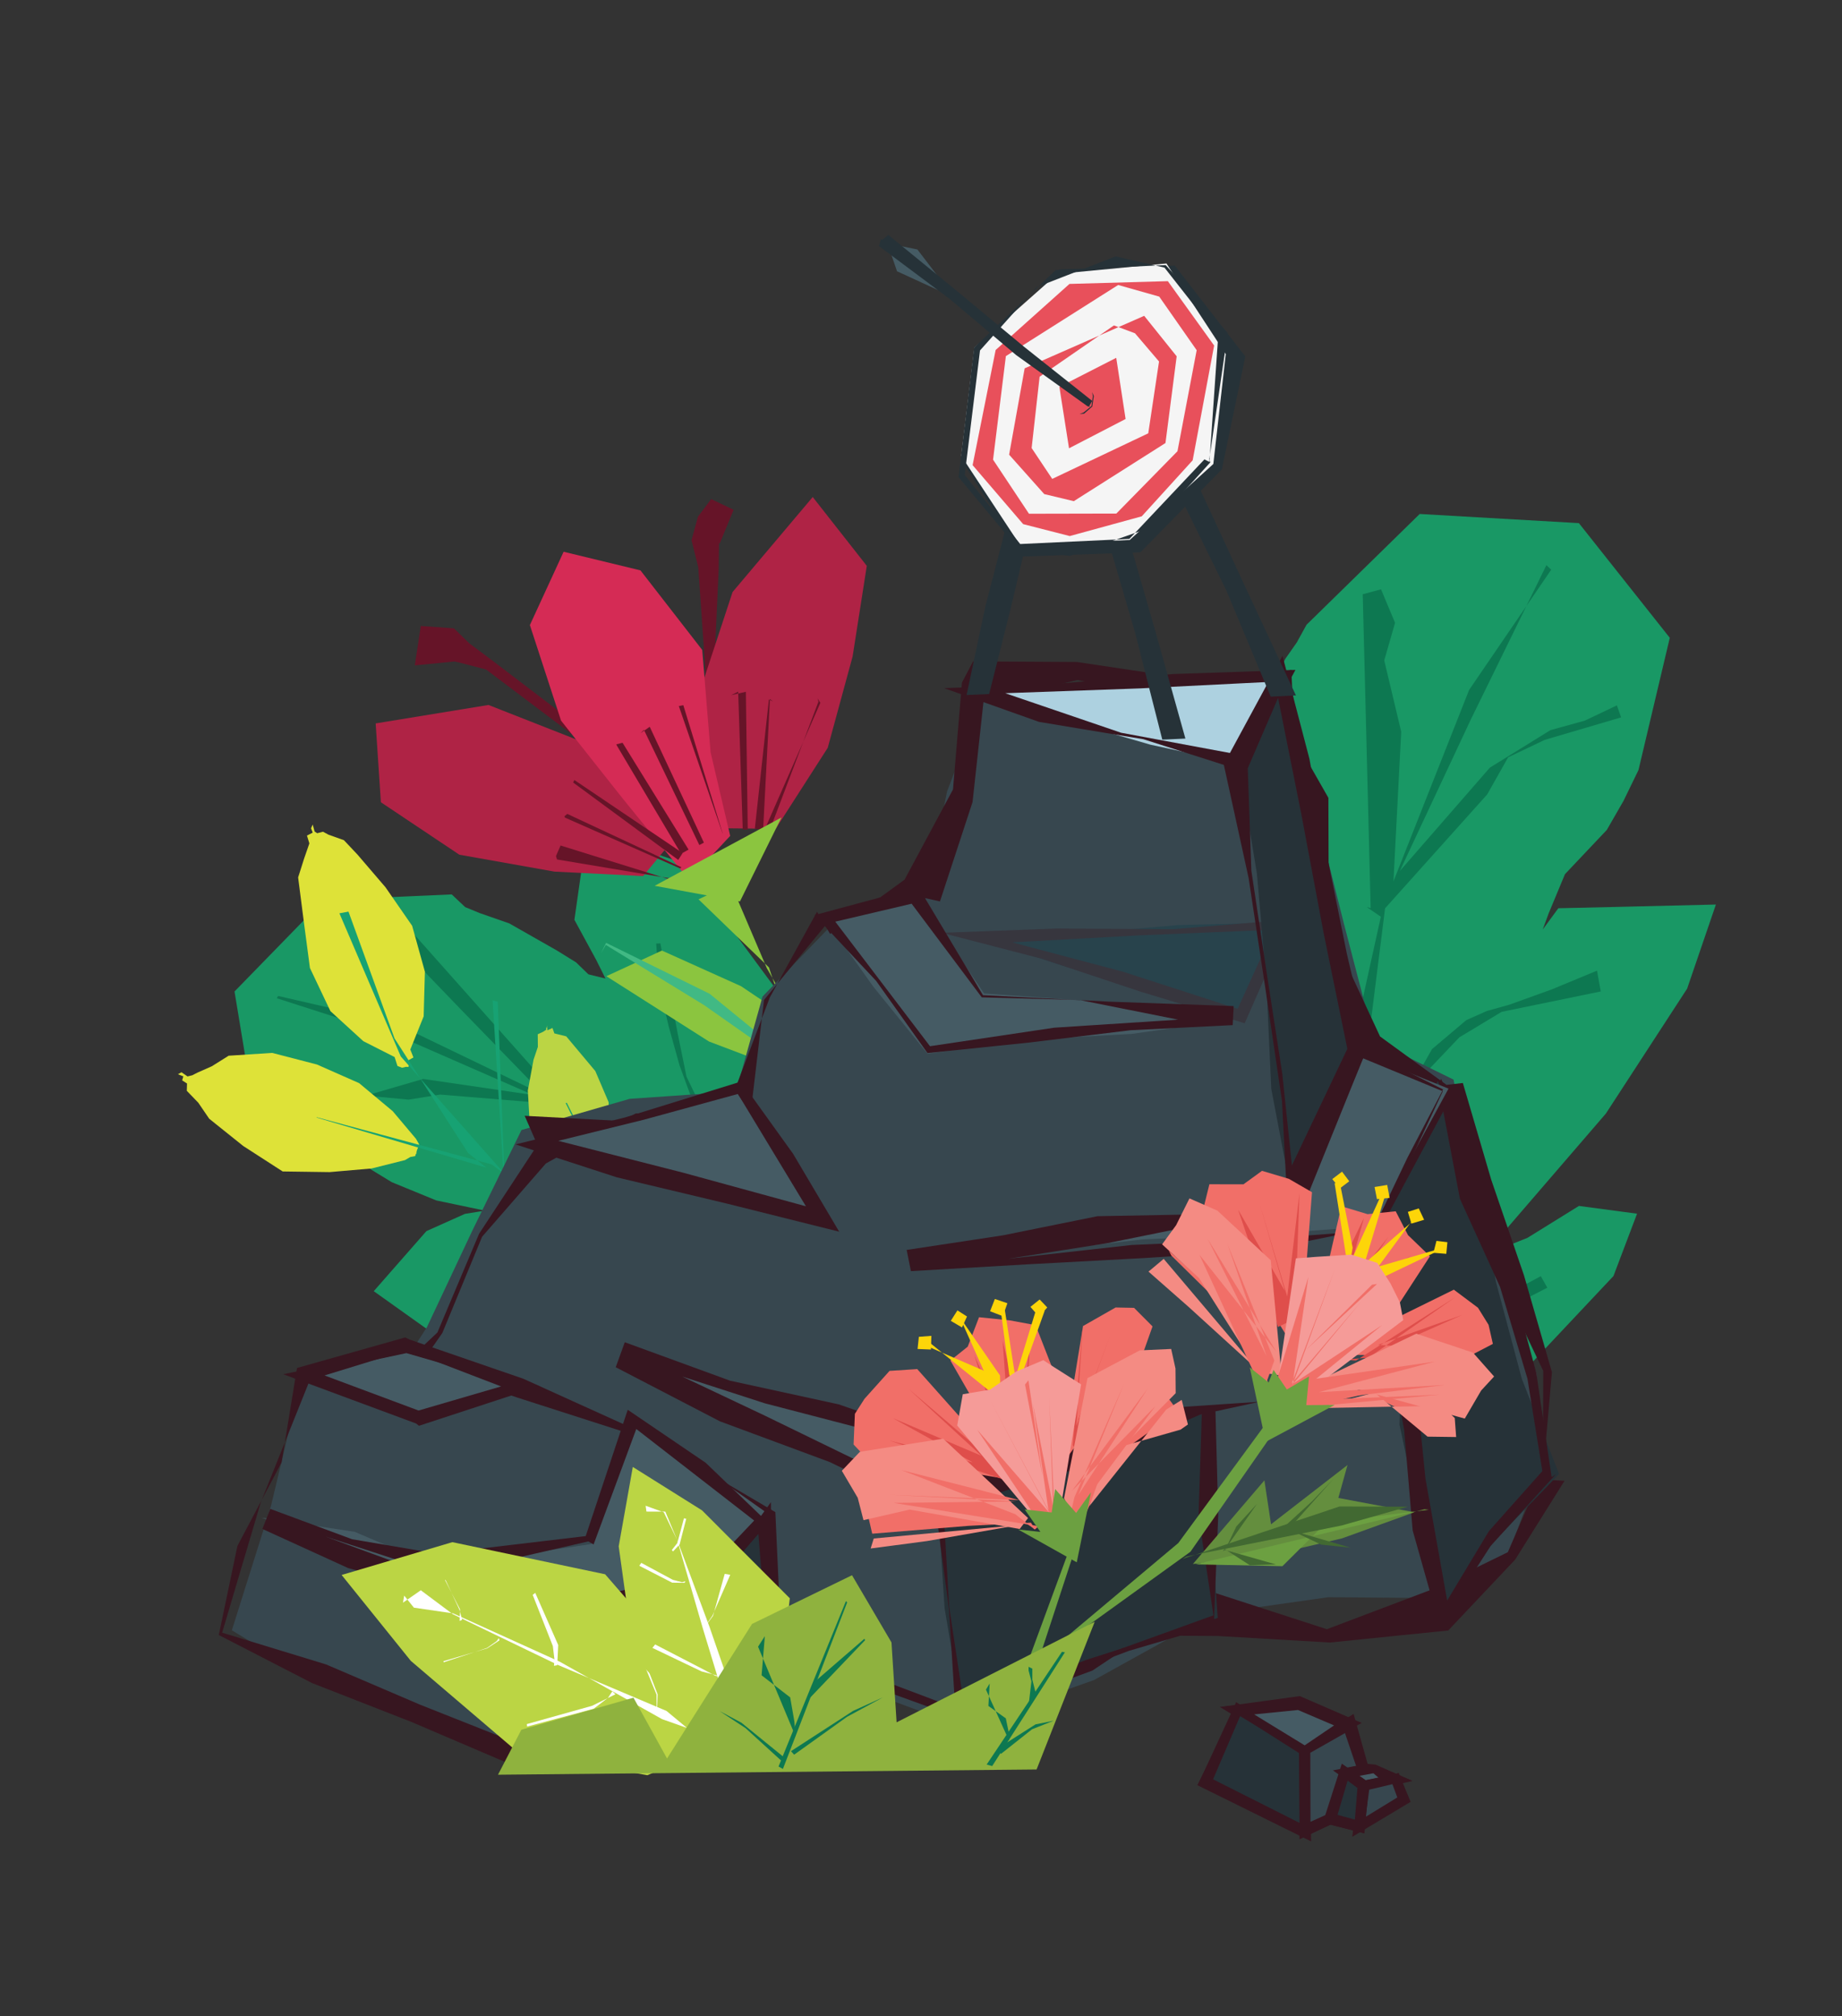 <?xml version="1.0" encoding="UTF-8"?>
<svg id="Layer_1" data-name="Layer 1" xmlns="http://www.w3.org/2000/svg" viewBox="0 0 201 220">
  <rect x="0" y="0" width="201" height="220" fill="#333333" stroke="none"/>
  <defs>
    <style>
      .cls-1 {
        fill: #fff;
      }

      .cls-2 {
        fill: #41b984;
      }

      .cls-3 {
        fill: #455b64;
      }

      .cls-4 {
        fill: #37474f;
      }

      .cls-5 {
        fill: #0d7851;
      }

      .cls-6 {
        fill: #f5f5f5;
      }

      .cls-7 {
        fill: #f59b98;
      }

      .cls-8 {
        fill: #af2345;
      }

      .cls-9 {
        fill: #e8505b;
      }

      .cls-10 {
        opacity: .35;
      }

      .cls-11 {
        fill: #0b3b49;
      }

      .cls-12 {
        fill: #661428;
      }

      .cls-13 {
        fill: #dee238;
      }

      .cls-14 {
        fill: #648e3e;
      }

      .cls-15 {
        fill: #17a273;
      }

      .cls-16 {
        fill: #fdd509;
      }

      .cls-17 {
        fill: #8bc53f;
      }

      .cls-18 {
        fill: #d52b55;
      }

      .cls-19 {
        fill: #f48b83;
      }

      .cls-20 {
        fill: #8fb23e;
      }

      .cls-21 {
        fill: #df4e4b;
      }

      .cls-22 {
        fill: #f16f68;
      }

      .cls-23 {
        fill: #bbd544;
      }

      .cls-24 {
        fill: #371620;
      }

      .cls-25 {
        fill: #199865;
      }

      .cls-26 {
        fill: #add1e0;
      }

      .cls-27 {
        fill: #263238;
      }

      .cls-28 {
        fill: #426932;
      }

      .cls-29 {
        fill: #6ca041;
      }
    </style>
  </defs>
  <g>
    <polygon class="cls-25" points="96.749 113.95 94.292 117.596 93.167 123.725 92.355 129.612 93.812 131.399 92.941 132.21 90.951 124.561 84.933 108.283 74.5 94.152 64.059 90.657 62.68 100.365 65.063 104.751 66.072 106.775 64.21 106.315 62.862 105.011 60.798 103.73 55.57 100.755 52.371 99.64 50.759 98.978 49.293 97.594 35.308 98.21 25.591 108.186 27.611 120.418 36.847 127.684 40.207 127.44 42.747 128.991 47.598 130.981 51.263 131.751 52.925 132.099 50.735 132.45 46.531 134.332 40.784 140.886 47.01 145.322 60.055 146.892 73.174 147.511 77.42 148.562 79.048 148.959 78.431 149.917 77.004 149.549 72.555 150.41 67.839 152.454 65.166 156.154 69.507 158.08 81.658 159.761 94.387 161.158 98.262 163.281 99.953 163.541 100.909 161.457 101.961 155.696 102.815 137.894 101.505 120.201 96.749 113.95"/>
    <polygon class="cls-5" points="71.604 102.958 71.922 107.483 72.943 111.902 74.15 116.245 75.703 120.476 82.681 136.557 73.044 128.19 62.854 120.333 62.509 120.12 61.862 120.703 43.24 99.762 42.443 100.188 43.947 102.935 45.822 105.505 50.248 110.101 59.357 119.479 42.968 111.582 30.353 108.674 30.202 108.921 44.685 113.576 58.198 119.486 46.177 117.728 40.024 119.521 37.241 121.055 34.154 121.872 34.227 122.166 40.944 119.643 44.587 119.987 48.028 119.433 61.712 120.556 81.945 136.883 67.161 132.515 63.25 133.303 61.134 133.067 59.482 134.569 55.598 135.835 52.15 138.299 52.145 138.565 60.477 134.804 64.627 133.202 69.028 133.648 84.418 139.973 95.868 154.72 84.925 151.502 79.309 151.508 73.794 153.263 74.1 154.425 85.599 151.978 96.556 156.09 97.119 157.364 100.348 163.629 99.946 161.468 101.425 162.622 97.115 155.938 97.514 155.733 96.522 141.028 98.074 126.195 96.696 125.81 94.624 140.166 95.898 154.357 91.596 146.114 85.207 139.422 84.862 139.338 77.064 121.931 74.912 117.48 73.926 112.644 72.059 102.935 71.604 102.958"/>
  </g>
  <g>
    <polygon class="cls-25" points="114.067 123.426 119.267 123.904 125.302 128.668 130.855 133.361 131.085 136.189 132.572 136.109 128.309 127.312 120.494 107.55 117.148 86.377 123.093 74.354 131.623 82.273 134.279 87.699 134.616 90.945 134.607 88.14 136.476 86.094 136.324 82.987 138.319 75.713 140.243 71.906 141.507 70.1 142.573 68.166 154.919 56.082 172.289 57.081 182.208 69.594 178.792 84.025 177.15 87.402 175.334 90.559 170.77 95.384 168.993 99.656 168.344 101.422 170.047 99.102 176.164 98.964 187.239 98.698 184.1 107.876 175.235 121.504 164.743 133.68 161.332 137.801 159.236 138.853 160.789 139.264 161.332 137.201 166.667 135.073 172.295 131.583 178.637 132.432 176.061 139.235 165.688 150.257 157.694 163.842 153.655 167.632 153.416 170.739 150.828 168.554 145.307 163.918 128.16 150.105 115.624 132.183 114.067 123.426"/>
    <polygon class="cls-5" points="127.409 91.156 130.724 95.784 133.254 100.839 135.991 105.674 139.445 110.242 145.137 131.641 147.278 115.417 150.679 100.03 149.136 98.971 149.567 99.097 148.702 64.841 150.7 64.304 152.229 67.959 151.049 72.062 152.902 79.847 152.055 96.17 160.311 75.281 169.266 62.165 168.745 61.664 160.493 78.513 152.751 95.038 162.575 83.759 169.182 79.671 172.937 78.631 176.435 76.968 176.897 78.277 168.564 80.729 164.568 82.632 162.281 86.685 151.14 99.11 147.193 130.527 156.258 114.477 160.004 111.31 162.26 110.308 164.675 109.636 169.316 107.964 174.265 105.912 174.676 108.18 163.858 110.407 159.242 113.19 155.569 117.051 145.56 135.526 149.401 158.492 156.211 146.074 162.05 142.502 168.135 139.248 168.842 140.507 156.027 147.095 149.467 160.267 151.662 161.554 153.63 169.972 151.879 167.766 150.092 170.883 150.201 160.356 150.152 159.836 137.911 146.1 123.843 133.9 123.83 133.738 138.244 144.327 149.104 158.119 146.582 147.06 146.48 135.719 145.197 135.564 138.734 113.035 136.7 107.266 133.86 101.83 126.348 92.168 127.409 91.156"/>
  </g>
  <g>
    <polygon class="cls-13" points="44.574 116.418 44.621 116.141 44.514 115.713 45.115 115.387 44.773 114.517 46.231 110.899 46.365 106.019 44.973 101.016 42.068 96.818 39.001 93.239 37.528 91.677 35.85 91.078 35.245 90.755 34.611 90.915 34.33 90.729 34.122 89.968 33.943 90.377 34.123 90.852 33.495 91.173 33.759 92.027 33.182 93.69 32.532 95.739 33.148 100.539 33.82 105.622 36.055 110.327 39.643 113.605 43.062 115.341 43.368 116.308 43.869 116.508 44.289 116.407 44.574 116.418"/>
    <polygon class="cls-13" points="45.369 125.865 45.421 125.993 45.466 125.604 45.741 124.87 45.387 124.253 42.857 121.249 39.187 118.185 34.583 116.152 29.706 114.888 24.951 115.193 23.117 116.343 21.57 117.028 20.978 117.329 20.462 117.454 19.803 116.997 19.418 117.217 20.005 117.447 19.877 117.885 20.407 118.224 20.385 119.024 21.639 120.324 22.828 122.069 26.538 125.042 30.846 127.823 35.96 127.894 40.551 127.497 44.193 126.584 44.778 126.244 45.314 126.144 45.405 125.635 45.369 125.865"/>
    <polygon class="cls-23" points="64.742 131.14 64.936 131.014 64.629 130.543 65.346 130.513 65.382 129.967 66.309 127.359 66.486 123.944 66.414 120.266 64.962 116.868 62.763 114.244 61.787 113.079 60.492 112.759 60.288 112.169 59.718 112.422 59.741 111.862 59.668 112.24 59.571 112.056 59.605 112.358 59.254 112.59 58.678 112.852 58.692 114.23 58.219 115.638 57.597 118.987 57.806 122.682 59.491 125.965 61.607 128.607 63.525 130.587 64.145 130.513 64.525 130.586 64.687 130.781 64.742 131.14"/>
    <polygon class="cls-15" points="34.541 121.941 53.069 127.405 51.08 125.813 43.052 113.307 38.027 99.472 37.037 99.655 43.735 115.278 55.034 128.045 54.316 109.308 53.75 109.139 55.005 129.05 58.87 132.181 67.844 137.717 67.772 137.921 70.011 137.014 61.72 120.357 61.857 120.338 70.873 138.451 71.465 137.296 82.885 143.033 84.451 141.669 84.514 141.821 91.156 143.118 90.974 145.026 77.641 140.43 68.355 136.904 68.083 136.046 55.035 129.465 55.695 128.578 53.647 127.05 34.561 121.908 34.541 121.941"/>
  </g>
  <g>
    <g>
      <polygon class="cls-17" points="76.225 98.132 83.909 105.559 87.274 115.669 92.961 125.254 91.266 136.187 91.808 147.122 90.283 146.748 94.683 136.345 93.186 125.266 89.079 115.021 83.685 105.659 79.309 95.402 78.272 97.141 76.225 98.132"/>
      <g>
        <g>
          <polygon class="cls-12" points="53.661 72.029 51.216 70.201 49.538 68.564 45.917 68.3 45.265 72.602 49.584 72.18 50.094 72.286 53.041 73.054 66.25 83.012 67.072 82.235 53.661 72.029"/>
          <polygon class="cls-12" points="76.196 61.905 75.46 58.939 76.163 56.374 77.604 54.458 80.053 55.626 78.536 59.313 78.46 59.257 78.422 62.136 77.683 78.464 77.345 78.533 76.196 61.905"/>
        </g>
        <g>
          <g>
            <g>
              <polygon class="cls-8" points="70.18 95.593 60.492 95.104 50.121 93.259 41.563 87.538 40.992 78.935 53.305 76.922 65.866 81.859 74.976 89.792 70.18 95.593"/>
              <polygon class="cls-8" points="84.649 90.436 90.323 81.595 93.036 71.638 94.585 61.744 88.686 54.233 79.94 64.597 75.718 77.421 76.466 90.352 84.649 90.436"/>
              <polygon class="cls-18" points="75.181 96.025 67.985 87.174 61.221 78.629 57.821 68.205 61.503 60.205 69.887 62.236 76.628 70.918 77.539 82.077 79.678 91.207 75.181 96.025"/>
            </g>
            <g>
              <polygon class="cls-12" points="67.325 81.375 74.323 93.157 75.138 92.704 67.933 81.047 67.249 81.219 67.325 81.375"/>
              <polygon class="cls-12" points="70.268 79.639 76.313 92.208 76.809 91.944 70.9 79.303 69.879 80.012 70.268 79.639"/>
              <polygon class="cls-12" points="74.076 77.049 78.836 90.9 78.868 90.957 74.564 76.949 74.061 77.045 74.076 77.049"/>
              <g>
                <polygon class="cls-12" points="60.784 93.78 73.723 95.947 73.714 96.16 61.168 92.257 60.668 93.416 60.784 93.78"/>
                <polygon class="cls-12" points="61.646 89.212 74.229 94.767 74.352 94.624 61.903 88.808 61.594 89.065 61.646 89.212"/>
                <polygon class="cls-12" points="62.542 85.384 74.01 93.829 74.487 93.081 62.678 85.113 62.35 85.771 62.542 85.384"/>
                <polygon class="cls-12" points="80.549 75.468 81.047 90.502 81.594 90.521 81.389 75.482 79.783 75.856 80.549 75.468"/>
                <polygon class="cls-12" points="83.901 76.33 82.367 90.432 83.273 90.493 84.017 76.273 84.349 76.537 83.901 76.33"/>
                <polygon class="cls-12" points="89.519 76.689 83.166 91.144 83.724 91.304 89.308 76.564 89.212 76.209 89.519 76.689"/>
              </g>
            </g>
          </g>
          <polygon class="cls-17" points="71.435 96.654 85.271 89.199 80.742 98.363 71.435 96.654"/>
        </g>
      </g>
    </g>
    <g>
      <polygon class="cls-17" points="89.108 113.153 80.858 107.605 72.227 103.72 66.165 106.518 77.371 113.647 90.58 118.651 89.108 113.153"/>
      <polygon class="cls-2" points="66.107 103.106 76.818 109.665 86.91 116.752 87.132 116.349 77.428 108.432 66.137 102.876 65.578 104.028 66.107 103.106"/>
    </g>
    <g>
      <polygon class="cls-13" points="91.541 122.584 94.009 113.368 96.066 103.503 104.943 103.346 100.406 116.567 92.366 128.038 91.541 122.584"/>
      <polygon class="cls-2" points="104.323 101.721 97.399 112.096 94.456 124.175 93.718 123.916 97.668 112.16 102.985 100.867 102.821 101.652 104.323 101.721"/>
    </g>
  </g>
  <g id="Mountain">
    <g>
      <g id="Rock">
        <g>
          <polygon class="cls-4" points="40.601 154.145 50.938 161.151 63.12 165.807 71.855 176.158 83.001 183.13 94.204 184.406 104.975 188.404 119.379 183.319 132.501 176.047 144.94 174.279 156.512 174.37 164.639 169.436 167.973 160.469 167.685 149.97 164.568 139.501 160.915 129.184 158.61 117.799 149.977 113.569 146.677 100.896 143.301 87.516 140.595 73.315 128.628 74.225 117.551 77.366 107.164 76.431 103.346 86.345 100.977 98.112 90.705 100.989 83.211 108.736 80.308 119.095 68.707 119.9 56.905 123.303 51.52 134.323 46.599 144.786 40.601 154.145"/>
          <path class="cls-24" d="M104.225,185.497l.566,1.074-10.214-3.856-10.273-2.711-12.795-3.55-8.964-10.243-13.438-2.891-8.781-10.396-1.351,.707,8.752-8.232,4.557-10.791,6.36-9.675-1.392-3.183,11.922,.639,10.997-3.449,3.828-10.099,5.151-9.351,1.428,2.412,8.129-5.92,5.285-9.844,.977-11.661,1.213-2.309,11.346,.067,11.411,1.707,11.336-.197-2.432,.834,7.112,12.477,.041,13.989,5.595,12.047,7.255,5.282,1.781-.205,3.097,10.558,3.568,10.415,3.054,10.575-1.028,11.731,2.406,.125-5.388,8.6-7.307,7.737-12.905,1.312-12.216-.711-10.215-.07-9.102,3.416-9.367,3.639Zm-20.739-3.477l10.852,1.693,10.588,3.835,14.277-5.264,12.95-8.613,12.634,4.099,11.328-4.287,8.42-4.117,3.828-8.846,.037-10.935-4.695-9.854-2.663-10.462-6.187-8.376-6.566-6.67-.281,.48-3.966-13.077-2.464-13.405-.666-15.126-12.4,3.254-10.953-2.148-10.244,2.416-1.191,10.906-3.555,10.834-2.326-.517-9.87,2.768-7.005,8.5-1.426,12.101-12.58,.288-9.8,5.458-6.956,7.989-4.338,10.503-5.67,8.128,10.29,5.172,10.788,6.629,8.472,10.181,11.336,6.463Z"/>
        </g>
        <g>
          <polygon class="cls-3" points="131.447 154.093 122.076 158.388 111.958 160.678 102.245 165.236 90.718 159.154 79.352 153.42 68.69 148.003 79.644 150.924 91.117 155.068 103.086 157.405 117.231 155.299 131.447 154.093"/>
          <path class="cls-24" d="M102.468,165.492l-.482-.414-11.445-5.548-11.982-4.443-11.371-5.903,.989-2.727,11.5,4.199,11.852,2.583,11.562,4.027,11.15-2.144,11.147-1.364,12.065-.807-12.708,2.766-10.782,5.84-11.493,3.935Zm-28.033-15.296l9.043,4.279,9.453,4.599,9.448,3.366,11.687-3.762,11.373-3.544-10.768,1.279-11.58,1.919-.02-.915-9.894-1.765-9.699-2.525-9.044-2.929Z"/>
        </g>
        <g>
          <polygon class="cls-27" points="104.903 186.275 103.078 175.505 102.348 164.365 112.118 161.152 121.576 156.995 131.3 154.27 132.086 165.152 132.881 176.539 118.561 181.108 104.903 186.275"/>
          <path class="cls-24" d="M104.294,187.362l-.738-11.767-1.558-11.664,.273,.26,10.022-3.328,9.542-4.708,10.341-2.31,.456,.151,.304,11.33-.458,11.343,.434,.593-9.719,2.868-9.472,3.554-9.427,3.678Zm-1.329-22.608l.604,10.552,1.619,10.711,13.574-4.829,13.652-4.932-1.625-10.86,.352-11.117-14.008,6.082-14.169,4.393Z"/>
        </g>
        <g>
          <polygon class="cls-27" points="150.273 134.22 153.044 144.587 152.715 155.455 154.938 165.904 157.674 175.322 163.043 168.166 170.134 160.835 166.062 150.449 163.243 139.893 161.25 129.085 156.891 117.942 150.273 134.22"/>
          <path class="cls-24" d="M157.078,177.358l-2.925-10.359-.939-11.038-2.053-10.86-2.602-10.779,.518-.658,5.083-7.839,3.095-8.118,4.286,10.135,3.125,10.958,2.978,11.009,1.668,11.371,.489-.343-7.148,7.855-5.575,8.667Zm-6.542-43.105l3.633,13.422,1.381,13.686,2.365,13.282,4.561-7.581,5.828-6.546-1.627-10.078-2.99-10.015-4.378-9.612-1.816-9.545-6.956,12.987Z"/>
        </g>
        <g>
          <polygon class="cls-26" points="106.034 75.211 115.86 78.458 125.528 81.254 135.127 83.328 139.738 74.21 128.629 74.264 117.456 74.608 106.034 75.211"/>
          <path class="cls-24" d="M135.462,84.072l-10.694-3.412-11.388-1.892-10.352-3.679,12.269-.483,12.709-1.058,13.353-.453-5.896,10.977Zm-25.774-8.433l12.647,4.314,12.444,2.314,4.376-7.892-14.725,.737-14.741,.527Z"/>
        </g>
        <g class="cls-10">
          <polygon class="cls-11" points="106.775 102.39 115.843 105.343 125.549 108.01 135.467 110.87 140.25 100.664 128.624 100.932 117.472 101.893 106.775 102.39"/>
          <path class="cls-24" d="M135.821,111.653l-11.267-3.418-10.888-3.623-10.915-2.829,12.543-.468,12.745,.075,12.758-1.062-4.976,11.325Zm-25.382-8.83l12.109,3.209,12.507,4.046,3.92-8.629-14.544,.605-13.993,.77Z"/>
        </g>
        <g>
          <polygon class="cls-3" points="148.671 114.998 140.797 130.16 130.583 132.201 120.386 135.26 109.751 135.974 99.669 137.271 112.067 136.693 124.76 135.227 137.534 134.725 149.928 133.767 158.063 118.784 148.671 114.998"/>
          <path class="cls-24" d="M99.397,138.699l-.462-2.313,10.516-1.595,10.299-2.085,10.653-.198,10.353-2.505,7.699-15.655,9.015,4.525-3.88,7.431-3.823,8.02,.514-.436-12.617,2.546-12.74,.835-12.759,.685-12.765,.745Zm49.342-23.221l-6.554,16.206-11.013,1.873-10.352,2.094-10.798,1.698,13.467-1.503,13.251-.584,13.612-1.038,7.09-15.15-8.703-3.597Z"/>
        </g>
        <g>
          <polygon class="cls-27" points="148.765 114.673 140.872 130.076 138.722 118.811 138.179 107.037 137.154 95.314 135.229 83.681 139.847 74.083 142.454 87.686 145.912 101.044 148.765 114.673"/>
          <path class="cls-24" d="M140.542,132.695l-.646-12.523-1.797-12.179-1.848-12.181-2.716-12.405,6.413-11.842,2.935,11.225,1.943,10.65,2.14,10.615,2.473,10.549-.454,.286-3.793,8.965-4.648,8.84Zm-4.385-48.876l.39,11.177,1.662,11.08,1.713,11.081,1.052,10.004,6.049-12.718-2.582-12.608-2.425-12.92-2.551-12.764-3.307,7.669Z"/>
        </g>
        <g>
          <polygon class="cls-3" points="58.29 124.84 69.151 121.713 80.463 119.301 89.624 132.924 79.285 130.079 68.621 127.537 58.29 124.84"/>
          <path class="cls-24" d="M91.573,134.395l-12.331-3.083-11.935-2.848-11.051-3.593,11.946-2.941,12.673-3.922,5.659,7.875,5.04,8.512Zm-30.652-9.914l13.647,3.483,13.375,3.661-7.417-12.26-10.257,2.809-9.347,2.307Z"/>
        </g>
        <g>
          <polygon class="cls-3" points="99.962 97.499 107.385 108.396 120.944 109.378 134.23 111.295 123.513 112.813 112.487 113.41 101.22 114.985 95.294 107.654 89.999 100.223 99.962 97.499"/>
          <path class="cls-24" d="M101.209,114.906l-5.603-7.874-6.728-7.18,11.344-3.051,7.043,11.789,13.828,.706,13.526,.483-.104,2.077-11.148,.556-11.06,1.345-11.1,1.149Zm-10.064-14.34l10.336,13.591,13.563-2.021,13.508-.875-10.739-2.147-10.68-.287-7.655-10.218-8.333,1.958Z"/>
        </g>
      </g>
      <g id="Rock-2" data-name="Rock">
        <g>
          <polygon class="cls-4" points="25.301 177.888 34.5 183.479 45.361 187.163 56.002 191.56 65.675 188.826 74.541 184.134 84.888 181.378 83.541 165.581 68.87 156.342 56.997 150.799 44.363 147.295 33.01 149.947 29.557 164.369 25.301 177.888"/>
          <path class="cls-24" d="M55.729,191.214l-.168,1.234-10.68-4.566-10.827-4.234-10.179-5.245,2.033-9.723,4.82-9.115,1.679-10.298,11.81-3.335,.491,.238,12.402,4.273,12.069,5.472,15.428,9.08,.763,16.724-10.534,2.593-9.603,3.226-9.504,3.676Zm-31.487-13.066l11.337,3.464,10.284,4.404,10.136,4.016,13.813-4.082,12.952-5.808,1.099-14.776-15.048-8.896-12.395-3.986-12.104-4.102-10.555,2.322-5.303,13.22-4.217,14.225Z"/>
        </g>
        <g>
          <polygon class="cls-3" points="69.165 154.817 64.547 168.473 47.674 170.964 38.698 167.141 28.553 165.608 38.925 168.95 47.91 173.831 57.236 178.468 67.737 176.039 77.862 172.822 84.053 165.344 69.165 154.817"/>
          <path class="cls-24" d="M57.013,177.506l-.253,1.515-8.83-5.216-9.939-2.704-9.358-4.272,.86-2.188,8.929,3.311,9.282,1.576,16.21-1.918,4.584-13.782,8.505,5.78,6.273,6.029-5.194,7.568,.052,.841-10.409,2.491-10.712,.969Zm-21.529-9.857l11.666,4.281,10.141,5.764,9.872-3.976,9.87-2.255,5.263-5.55-12.865-9.989-4.658,12.6-.573-.334-16.414,3.763-.425-.431-11.877-3.872Z"/>
        </g>
        <g>
          <polygon class="cls-27" points="55.929 191.424 56.957 177.578 67.497 175.068 77.562 172.327 83.256 165.778 83.891 180.911 74.631 184.358 65.393 188.048 55.929 191.424"/>
          <path class="cls-24" d="M55.474,192.133l1.488-14.637,10.202-2.486,10.617-2.317,6.345-8.786,.124,17.307-9.609,3.255-9.382,4.611-9.784,3.053Zm2.225-13.952l-1.146,12.525,13.557-4.972,13.724-4.859-1.079-13.505-4.884,5.663-.054-.26-9.808,3.51-10.311,1.898Z"/>
        </g>
        <g>
          <polygon class="cls-3" points="44.345 147.644 33.279 150.007 45.664 154.345 56.806 151.257 44.345 147.644"/>
          <path class="cls-24" d="M45.717,155.574l-.315-.25-14.493-5.375,13.598-2.809,.13-.753,14.249,4.869-13.168,4.318Zm-10.306-5.493l10.262,3.828,9.006-2.631-10.302-3.955-8.966,2.758Z"/>
        </g>
      </g>
      <g id="Rock-3" data-name="Rock">
        <g>
          <g>
            <polygon class="cls-27" points="131.487 194.488 142.462 199.957 142.523 190.841 135.096 186.419 131.487 194.488"/>
            <path class="cls-24" d="M143.064,200.919l-12.405-6.129,4.325-8.79,7.987,4.584,.094,10.335Zm-10.642-6.798l9.393,4.724,.181-7.703-6.581-3.688-2.993,6.667Z"/>
          </g>
          <g>
            <polygon class="cls-4" points="147.128 188.215 142.472 190.945 142.312 199.856 149.61 196.262 147.128 188.215"/>
            <path class="cls-24" d="M141.818,200.667l.08-10.054,5.807-3.597,2.696,9.591-8.583,4.06Zm1.144-9.421l-.042,7.642,5.768-3.026-1.878-6.812-3.847,2.195Z"/>
          </g>
          <g>
            <polygon class="cls-3" points="135.346 186.605 141.708 186.093 147.277 188.093 142.412 190.764 135.346 186.605"/>
            <path class="cls-24" d="M142.356,191.882l-9.257-5.635,8.712-.941,6.488,2.713-5.944,3.863Zm-5.071-4.905l5.139,3.025,3.384-1.783-4.132-1.92-4.391,.678Z"/>
          </g>
        </g>
        <g>
          <g>
            <polygon class="cls-3" points="146.78 193.448 148.867 194.826 152.368 194.17 149.964 193.139 148.438 193.148 146.78 193.448"/>
            <path class="cls-24" d="M148.734,195.541l-3.47-2.337,3.008-.825,1.82,.165,4.05,1.787-5.408,1.211Zm-.404-1.743l.669,.276,1.335-.279-.47-.245-1.534,.248Z"/>
          </g>
          <g>
            <polygon class="cls-4" points="148.313 199.249 148.901 194.802 152.289 194.076 153.111 196.297 148.313 199.249"/>
            <path class="cls-24" d="M147.564,200.42l.789-6.128,4.275-.825,1.299,3.144-6.364,3.809Zm1.88-5.111l-.402,2.828,3.418-2.023-.556-1.298-2.46,.493Z"/>
          </g>
          <g>
            <polygon class="cls-27" points="146.832 193.466 145.118 198.453 148.334 199.264 148.86 194.783 146.832 193.466"/>
            <path class="cls-24" d="M148.858,200.022l-4.56-1.135,2.281-6.257,2.947,1.847-.668,5.546Zm-2.946-1.988l1.889,.475,.564-3.457-1.223-.691-1.231,3.673Z"/>
          </g>
        </g>
      </g>
      <g id="Rock-4" data-name="Rock">
        <g>
          <g>
            <polygon class="cls-27" points="131.293 194.595 142.393 199.746 142.458 190.877 135.175 186.659 131.293 194.595"/>
            <path class="cls-24" d="M143.045,200.864l-12.319-6.111,4.165-9.024,7.856,4.975,.298,10.159Zm-10.674-6.715l9.466,4.769-.091-7.636-6.406-4.071-2.969,6.938Z"/>
          </g>
          <g>
            <polygon class="cls-4" points="147.18 188.144 142.275 190.863 142.456 199.662 149.793 196.337 147.18 188.144"/>
            <path class="cls-24" d="M141.806,200.684l-.031-10.124,5.669-3.175,3.022,9.25-8.661,4.049Zm1.175-9.431l.022,7.53,6.105-2.755-2.343-6.921-3.783,2.146Z"/>
          </g>
          <g>
            <polygon class="cls-3" points="135.24 186.619 141.71 186.074 147.04 188.125 142.387 190.965 135.24 186.619"/>
            <path class="cls-24" d="M142.407,191.444l-8.866-5.238,8.298-1.138,6.749,2.926-6.181,3.45Zm-5.554-4.378l5.514,3.376,3.208-2.175-3.939-1.682-4.783,.48Z"/>
          </g>
        </g>
        <g>
          <g>
            <polygon class="cls-3" points="146.907 193.415 148.875 194.759 152.32 194.138 149.998 193.018 148.426 193.047 146.907 193.415"/>
            <path class="cls-24" d="M148.738,195.513l-3.288-2.339,2.857-.566,1.766-.005,3.941,1.669-5.277,1.24Zm-.422-1.74l.665,.488,1.471-.266-.584-.507-1.553,.286Z"/>
          </g>
          <g>
            <polygon class="cls-4" points="148.305 199.27 148.813 194.734 152.294 194.062 153.092 196.283 148.305 199.27"/>
            <path class="cls-24" d="M147.582,200.377l.866-6.015,4.172-.876,1.194,3.042-6.232,3.849Zm1.827-5.099l-.398,2.972,3.464-2.123-.535-1.447-2.532,.598Z"/>
          </g>
          <g>
            <polygon class="cls-27" points="146.754 193.385 145.046 198.471 148.386 199.318 148.766 194.808 146.754 193.385"/>
            <path class="cls-24" d="M148.883,200.052l-4.532-1.182,2.069-6.428,2.997,2.069-.534,5.541Zm-2.932-2.024l1.894,.517,.278-3.452-1.07-.801-1.102,3.736Z"/>
          </g>
        </g>
      </g>
    </g>
  </g>
  <g>
    <g>
      <polygon class="cls-27" points="109.981 56.69 107.519 66.192 105.474 75.837 107.936 75.731 110.248 66.554 112.431 57.325 109.981 56.69"/>
      <polygon class="cls-27" points="120.621 57.941 123.886 69.129 126.831 80.706 129.351 80.588 125.996 68.597 122.536 56.602 120.621 57.941"/>
      <polygon class="cls-27" points="128.287 53.171 133.792 64.366 138.661 76.016 141.412 75.879 135.729 63.706 130.052 51.441 128.287 53.171"/>
    </g>
    <polygon class="cls-27" points="133.335 51.209 124.443 60.267 111.645 60.726 104.997 50.354 106.669 38.248 115.623 29.396 128.189 28.974 135.889 38.892 133.335 51.209"/>
    <g>
      <polygon class="cls-6" points="132.399 50.629 123.274 58.92 111.285 59.445 104.887 49.74 106.325 37.918 115.381 29.888 127.284 28.749 133.755 38.64 132.399 50.629"/>
      <path class="cls-27" d="M116.724,60.657l-5.641-.798-6.492-7.802,1.713-14.149,8.892-8.438,12.002-.545,6.775,7.397-2.053,14.054,.027-.366,.115,.445-6.406,7.064-8.933,3.14Zm5.012-32.681l-8.64,3.365-6.158,6.898-1.669,13.594,6.056,7.528,11.912-.558,8.193-8.679,.546,.285,.954-13.743-5.865-7.467-5.329-1.223Z"/>
    </g>
    <polygon class="cls-9" points="122.826 45.718 116.653 48.914 115.599 42.211 121.804 39.044 122.826 45.718"/>
    <path class="cls-9" d="M117.173,54.684l-3.225-.772-3.832-4.299,1.696-9.424,13.042-5.728,3.545,4.417-1.223,9.463-10.003,6.344Zm4.382-19.177l-8.112,5.601-.871,7.781,2.247,3.366,10.479-4.973,1.176-7.837-2.623-3.078-2.296-.86Z"/>
    <path class="cls-9" d="M116.73,58.491l-5.081-1.301-5.517-6.436,2.514-12.564,8.055-7.21,10.735-.302,5.051,7.025-2.344,12.524-5.555,6.112-7.858,2.153Zm5.286-27.396l-12.255,7.761-1.398,11.3,3.919,5.9,9.535-.02,6.669-6.8,2.096-11.023-4.086-5.849-4.48-1.268Z"/>
    <g>
      <polygon class="cls-3" points="97.883 29.598 97.196 27.596 97.907 26.775 100.104 27.221 102.888 30.856 102.314 31.634 97.883 29.598"/>
      <polygon class="cls-27" points="95.917 26.854 103.578 32.579 110.89 38.749 118.674 44.332 118.971 44.393 118.857 44.302 119.186 43.747 111.702 37.802 104.343 31.691 96.936 25.639 96.256 26.18 96.128 26.082 95.917 26.854"/>
    </g>
    <polygon class="cls-27" points="119.176 42.787 119.358 43.217 119.188 44.359 118.306 45.131 117.802 45.175 118.255 44.998 119.099 44.308 119.25 43.236 119.176 42.787"/>
  </g>
  <g>
    <polygon class="cls-23" points="37.278 171.852 44.826 181.223 56.47 191.161 70.64 193.702 77.639 190.739 76.03 183.288 66.031 171.775 49.361 168.271 37.278 171.852"/>
    <polygon class="cls-1" points="77.275 190.458 77.691 189.51 72.242 187.582 61.097 181.324 49.451 176.045 45.163 175.419 44.107 174.102 43.975 174.874 45.918 173.52 49.414 176.133 60.919 181.685 72.731 186.69 77.275 190.458"/>
    <polygon class="cls-1" points="54.504 178.984 53.171 179.854 48.388 181.26 48.414 181.381 53.144 179.812 54.209 179.061 54.436 178.739 54.504 178.984"/>
    <polygon class="cls-1" points="60.807 181.699 60.449 181.765 60.506 181.111 60.327 179.609 58.129 174.029 58.406 173.802 60.913 179.496 60.807 181.699"/>
    <polygon class="cls-1" points="71.689 187.091 71.626 187.207 71.66 186.689 71.638 184.897 68.999 178.477 69.222 178.318 71.761 184.875 71.689 187.091"/>
    <polygon class="cls-1" points="67.159 184.871 64.612 186.126 57.481 188.125 57.523 188.394 64.782 186.452 66.349 185.254 66.818 184.546 67.159 184.871"/>
    <polygon class="cls-1" points="50.429 176.752 50.149 176.864 50.199 175.598 48.569 172.423 48.617 172.386 50.128 175.63 50.429 176.752"/>
  </g>
  <g>
    <polygon class="cls-23" points="69.052 160.065 67.513 168.727 69.185 180.766 76.61 188.715 81.256 190.904 84.736 186.86 86.185 174.396 76.606 164.802 69.052 160.065"/>
    <polygon class="cls-1" points="82.168 191.516 80.826 191.91 80.725 187.08 77.424 177.523 73.892 168.03 72.435 165.016 70.451 164.298 70.539 164.935 72.599 164.94 73.889 168.031 76.723 177.784 79.658 187.426 82.168 191.516"/>
    <polygon class="cls-1" points="74.701 172.709 73.351 172.694 69.762 170.849 69.978 170.532 73.426 172.385 74.428 172.639 74.791 172.536 74.701 172.709"/>
    <polygon class="cls-1" points="76.712 177.784 76.85 177.533 77.078 177.304 77.806 176.313 79.082 171.734 79.684 171.835 77.748 176.278 76.712 177.784"/>
    <polygon class="cls-1" points="80.114 186.696 79.731 186.66 80.434 186.529 81.066 185.229 83.071 180.211 83.401 180.285 81.431 185.478 80.114 186.696"/>
    <polygon class="cls-1" points="78.842 182.973 76.557 182.377 71.192 179.808 71.49 179.432 76.65 182.105 78.042 182.844 78.484 182.941 78.842 182.973"/>
    <polygon class="cls-1" points="73.443 169.286 73.31 169.133 73.91 168.37 74.632 165.671 74.882 165.717 74.159 168.524 73.443 169.286"/>
  </g>
  <g>
    <g>
      <g>
        <g>
          <g>
            <g>
              <polygon class="cls-22" points="127.546 136.475 127.818 137.002 135.239 144.305 137.087 150.233 138.462 151.209 136.312 144.195 127.546 136.475"/>
              <polygon class="cls-22" points="142.018 152.533 141.977 153.751 149.231 152.037 157.734 156.227 158.956 152.134 142.861 151.57 142.018 152.533"/>
              <polygon class="cls-22" points="144.276 147.793 158.643 140.722 161.277 142.693 162.433 144.557 162.903 146.638 160.308 147.988 144.276 147.793"/>
              <polygon class="cls-22" points="152.469 142.565 156.035 137.077 153.645 134.773 152.3 132.168 149.232 132.482 146.372 131.621 144.614 139.206 152.469 142.565"/>
              <polygon class="cls-22" points="142.342 140.735 143.167 130.087 140.637 128.626 137.711 127.755 135.685 129.227 131.969 129.219 130.956 133.328 136.186 138.854 140.428 145.822 142.342 140.735"/>
              <polygon class="cls-21" points="141.29 143.915 141.803 130.187 140.462 141.466 137.465 131.38 140.206 140.851 135.106 131.998 139.441 144.797 141.29 143.915"/>
              <polygon class="cls-21" points="143.459 144.764 154.086 136.9 144.96 143.174 151.501 134.96 146.053 143.004 148.837 132.895 142.699 145.609 143.459 144.764"/>
              <g>
                <g>
                  <polygon class="cls-16" points="147.602 136.143 147.172 138.656 147.037 138.042 145.635 129.117 146.177 128.902 147.602 136.143"/>
                  <polygon class="cls-16" points="146.443 127.845 147.231 128.893 146.209 129.669 145.379 128.655 146.443 127.845"/>
                </g>
                <g>
                  <polygon class="cls-16" points="148.974 137.594 147.257 138.726 146.968 138.601 150.841 130.111 151.262 130.058 148.974 137.594"/>
                  <polygon class="cls-16" points="151.372 129.295 151.635 130.704 150.255 130.844 149.993 129.52 151.372 129.295"/>
                </g>
                <g>
                  <polygon class="cls-16" points="148.888 137.873 148.521 139.808 148.714 140.516 154.458 132.678 154.532 132.909 148.888 137.873"/>
                  <polygon class="cls-16" points="154.817 131.856 153.627 132.233 154.011 133.512 155.402 133.097 154.817 131.856"/>
                </g>
                <g>
                  <polygon class="cls-16" points="150.003 138.327 148.511 140.005 148.599 140.478 157.263 136.33 157.22 136.222 150.003 138.327"/>
                  <polygon class="cls-16" points="157.941 135.541 156.748 135.397 156.414 136.699 157.821 136.811 157.941 135.541"/>
                </g>
              </g>
              <polygon class="cls-21" points="147.961 148.46 158.801 141.546 149.867 147.777 159.563 143.478 150.348 146.749 160.12 147.324 146.525 148.358 147.961 148.46"/>
              <polygon class="cls-19" points="139.847 150.104 138.665 137.513 132.846 132.1 129.794 130.762 128.336 133.688 126.809 135.777 130.844 139.462 137.329 149.708 139.847 150.104"/>
              <polygon class="cls-19" points="137.212 149.446 129.74 142.637 125.325 138.751 126.984 137.362 137.212 149.446"/>
              <polygon class="cls-19" points="142.469 151.32 154.546 145.523 160.733 147.591 163.036 150.196 161.62 151.732 159.838 154.788 148.328 151.638 141.664 153.56 142.469 151.32"/>
              <polygon class="cls-19" points="143.508 153.649 149.993 151.948 155.777 156.759 158.896 156.801 158.743 154.727 157.358 153.388 143.508 153.649"/>
              <polygon class="cls-7" points="139.283 151.765 141.409 137.305 143.717 137.133 147.466 136.897 150.289 137.799 151.727 140.041 152.755 142.103 153.126 144.043 141.084 153.148 139.283 151.765"/>
            </g>
            <polygon class="cls-22" points="140.28 153.167 150.824 144.586 141.157 150.949 148.496 142.065 140.952 150.943 145.653 138.497 141.035 151.14 142.765 139.353 138.639 152.876 140.28 153.167"/>
            <polygon class="cls-22" points="142.439 147.366 149.718 140.18 150.262 140.098 142.439 147.366"/>
          </g>
          <polygon class="cls-22" points="141.409 153.422 141.416 153.64 157.062 152.181 144.427 152.72 157.714 151.119 143.906 151.907 156.56 148.572 142.307 150.626 141.409 153.422"/>
          <polygon class="cls-22" points="138.131 151.009 137.308 150.832 130.892 136.924 139.283 147.506 131.781 135.178 138.205 147.967 133.92 135.686 139.056 148.455 138.131 151.009"/>
        </g>
        <polygon class="cls-29" points="136.375 149.199 138.112 157.323 145.65 153.295 142.54 153.319 142.846 150.185 140.423 151.612 138.971 149.473 138.436 150.847 136.375 149.199"/>
      </g>
      <g>
        <g>
          <g>
            <g>
              <polygon class="cls-22" points="94.583 164.777 95.177 167.349 105.672 166.492 112.492 166.146 112.902 166.753 106.602 163.389 94.583 164.777"/>
              <polygon class="cls-22" points="117.566 166.433 118.257 165.683 121.091 159.314 128.549 154 126.999 151.895 116.372 163.588 117.566 166.433"/>
              <polygon class="cls-22" points="115.659 160.1 118.184 144.688 121.734 142.666 123.749 142.706 125.764 144.729 124.659 147.848 115.659 160.1"/>
              <polygon class="cls-22" points="115.276 150.417 113.007 144.593 110.212 144.076 106.834 143.728 105.599 146.939 103.71 148.453 107.427 154.931 115.276 150.417"/>
              <polygon class="cls-22" points="107.226 157.404 100.09 149.387 97.066 149.584 94.337 152.627 93.285 154.27 93.144 157.617 95.358 159.971 102.443 160.109 110.414 161.491 107.226 157.404"/>
              <polygon class="cls-21" points="109.191 160.119 99.133 151.532 107.091 158.846 97.417 154.734 106.151 159.57 97.067 157.182 109.391 161.404 109.191 160.119"/>
              <polygon class="cls-21" points="111.178 158.755 112.459 145.235 111.862 156.462 109.406 146.275 110.136 156.43 106.305 147.849 110.208 159.956 111.178 158.755"/>
              <g>
                <g>
                  <polygon class="cls-16" points="107.803 149.758 108.954 151.945 108.755 152.417 100.966 146.112 100.862 146.756 107.803 149.758"/>
                  <polygon class="cls-16" points="100.266 145.866 101.634 145.762 101.582 147.253 100.126 147.193 100.266 145.866"/>
                </g>
                <g>
                  <polygon class="cls-16" points="109.12 150.082 109.186 152.244 108.82 152.857 104.772 143.816 104.782 143.788 109.12 150.082"/>
                  <polygon class="cls-16" points="104.474 142.981 105.519 143.65 104.974 144.845 103.752 144.123 104.474 142.981"/>
                </g>
                <g>
                  <polygon class="cls-16" points="110.131 149.98 110.881 151.895 110.998 151.596 109.618 142.741 109.171 142.72 110.131 149.98"/>
                  <polygon class="cls-16" points="108.56 141.736 108.039 143.076 109.431 143.615 109.926 142.202 108.56 141.736"/>
                </g>
                <g>
                  <polygon class="cls-16" points="110.981 149.695 110.96 152.051 111.062 151.211 113.988 143.043 113.198 142.439 110.981 149.695"/>
                  <polygon class="cls-16" points="113.447 141.792 112.441 142.597 113.38 143.686 114.276 142.662 113.447 141.792"/>
                </g>
              </g>
              <polygon class="cls-21" points="117.057 157.676 118.177 144.269 117.461 155.594 121.147 145.754 117.645 154.952 123.911 147.563 117.966 159.032 117.057 157.676"/>
              <polygon class="cls-19" points="112.18 165.641 102.92 156.981 93.832 158.411 91.861 160.484 93.594 163.428 94.225 165.873 99.253 164.719 111.269 166.836 112.18 165.641"/>
              <polygon class="cls-19" points="111.257 166.388 101.151 168.152 95.006 168.963 95.343 167.873 111.257 166.388"/>
              <polygon class="cls-19" points="116.106 163.481 118.671 150.374 124.366 147.347 127.799 147.19 128.269 149.323 128.291 152.019 120.542 159.82 117.246 165.701 116.106 163.481"/>
              <polygon class="cls-19" points="118.87 164.341 121.078 158.202 128.825 155.994 129.627 155.431 128.95 152.749 127.256 153.808 118.87 164.341"/>
              <polygon class="cls-7" points="113.847 166.846 104.453 155.547 105.057 152.134 108.032 151.628 110.879 149.659 113.847 148.414 115.029 149.184 117.972 151.054 115.479 166.134 113.847 166.846"/>
            </g>
            <polygon class="cls-22" points="115.147 166.816 114.489 152.55 114.92 164.412 112.71 153.205 114.405 164.776 108.04 152.772 114.515 165.073 106.636 156.004 114.517 167.799 115.147 166.816"/>
            <polygon class="cls-22" points="113.767 161.094 111.85 151.073 112.223 150.613 113.767 161.094"/>
          </g>
          <polygon class="cls-22" points="116.692 165.748 116.678 166.051 126.072 153.435 116.971 162.675 125.236 151.515 117.672 163.124 122.64 151.031 117.245 163.362 116.692 165.748"/>
          <polygon class="cls-22" points="112.909 166.896 113.351 166.53 97.51 163.988 110.902 163.832 97.063 163.103 111.231 163.683 98.363 160.411 110.808 165.232 112.909 166.896"/>
        </g>
        <polygon class="cls-29" points="111.107 166.89 117.496 170.47 119.052 162.825 117.421 165.078 115.141 162.478 114.756 165.034 111.814 164.7 113.525 167.151 111.107 166.89"/>
      </g>
      <polygon class="cls-29" points="105.733 186.742 105.88 187.423 128.578 168.365 138.251 155.182 138.418 157.092 129.901 169.32 105.733 186.742"/>
      <polygon class="cls-29" points="112.119 184.843 111.28 183.753 116.537 169.465 117.422 168.687 112.119 184.843"/>
    </g>
    <g>
      <polygon class="cls-14" points="130.169 170.658 137.972 161.53 138.696 166.32 147.041 159.855 146.041 163.449 154.337 165.009 146.441 167.858 139.675 169.443 130.169 170.658"/>
      <polygon class="cls-29" points="130.436 170.694 155.445 164.689 155.903 164.732 144.725 166.13 139.938 170.895 130.436 170.694"/>
      <polygon class="cls-28" points="129.009 170.122 146.166 164.379 153.63 164.401 146.413 166.451 129.447 169.841 129.009 170.122"/>
      <polygon class="cls-28" points="144.161 168.54 147.366 168.874 140.584 166.895 145.513 161.365 143.197 163.788 140.181 166.549 140.148 166.91 140.486 166.792 144.161 168.54"/>
      <polygon class="cls-28" points="136.378 170.786 139.239 170.704 133.634 169.111 137.17 164.089 134.914 166.551 133.673 169.133 133.444 169.263 133.616 169.009 136.378 170.786"/>
    </g>
  </g>
  <polygon class="cls-20" points="119.457 176.954 113.112 193.076 54.342 193.647 56.892 188.739 69.125 185.241 72.788 191.877 82.061 177.196 92.972 171.88 97.279 179.21 97.837 187.931 119.457 176.954"/>
  <g>
    <polygon class="cls-5" points="84.953 192.753 92.307 174.708 92.442 174.847 85.432 193.015 84.953 192.753"/>
    <polygon class="cls-5" points="88.932 183.477 94.319 178.814 94.405 178.961 87.844 185.825 88.932 183.477"/>
    <polygon class="cls-5" points="82.719 179.678 86.82 189.492 86.683 187.843 86.226 185.211 83.106 182.8 83.461 178.526 82.719 179.678"/>
    <polygon class="cls-5" points="107.587 184.36 110.106 189.923 110.066 188.996 109.755 187.497 107.853 186.142 107.995 183.693 107.587 184.36"/>
    <polygon class="cls-5" points="78.531 186.709 81.353 188.563 85.424 192.272 85.706 191.872 80.902 187.97 78.531 186.709"/>
    <polygon class="cls-5" points="96.368 185.197 92.428 187.33 86.656 191.463 86.312 191.078 93.084 186.686 96.368 185.197"/>
    <polygon class="cls-5" points="107.663 192.539 115.88 180.238 116.202 180.291 108.27 192.701 107.663 192.539"/>
    <polygon class="cls-5" points="114.983 187.753 112.618 188.688 109.221 191.378 108.976 190.712 112.992 188.154 114.983 187.753"/>
    <polygon class="cls-5" points="112.239 182.276 112.549 183.462 112.239 186.088 113.06 184.903 112.65 183.279 112.65 182.075 112.239 181.875 112.239 182.276"/>
  </g>
</svg>